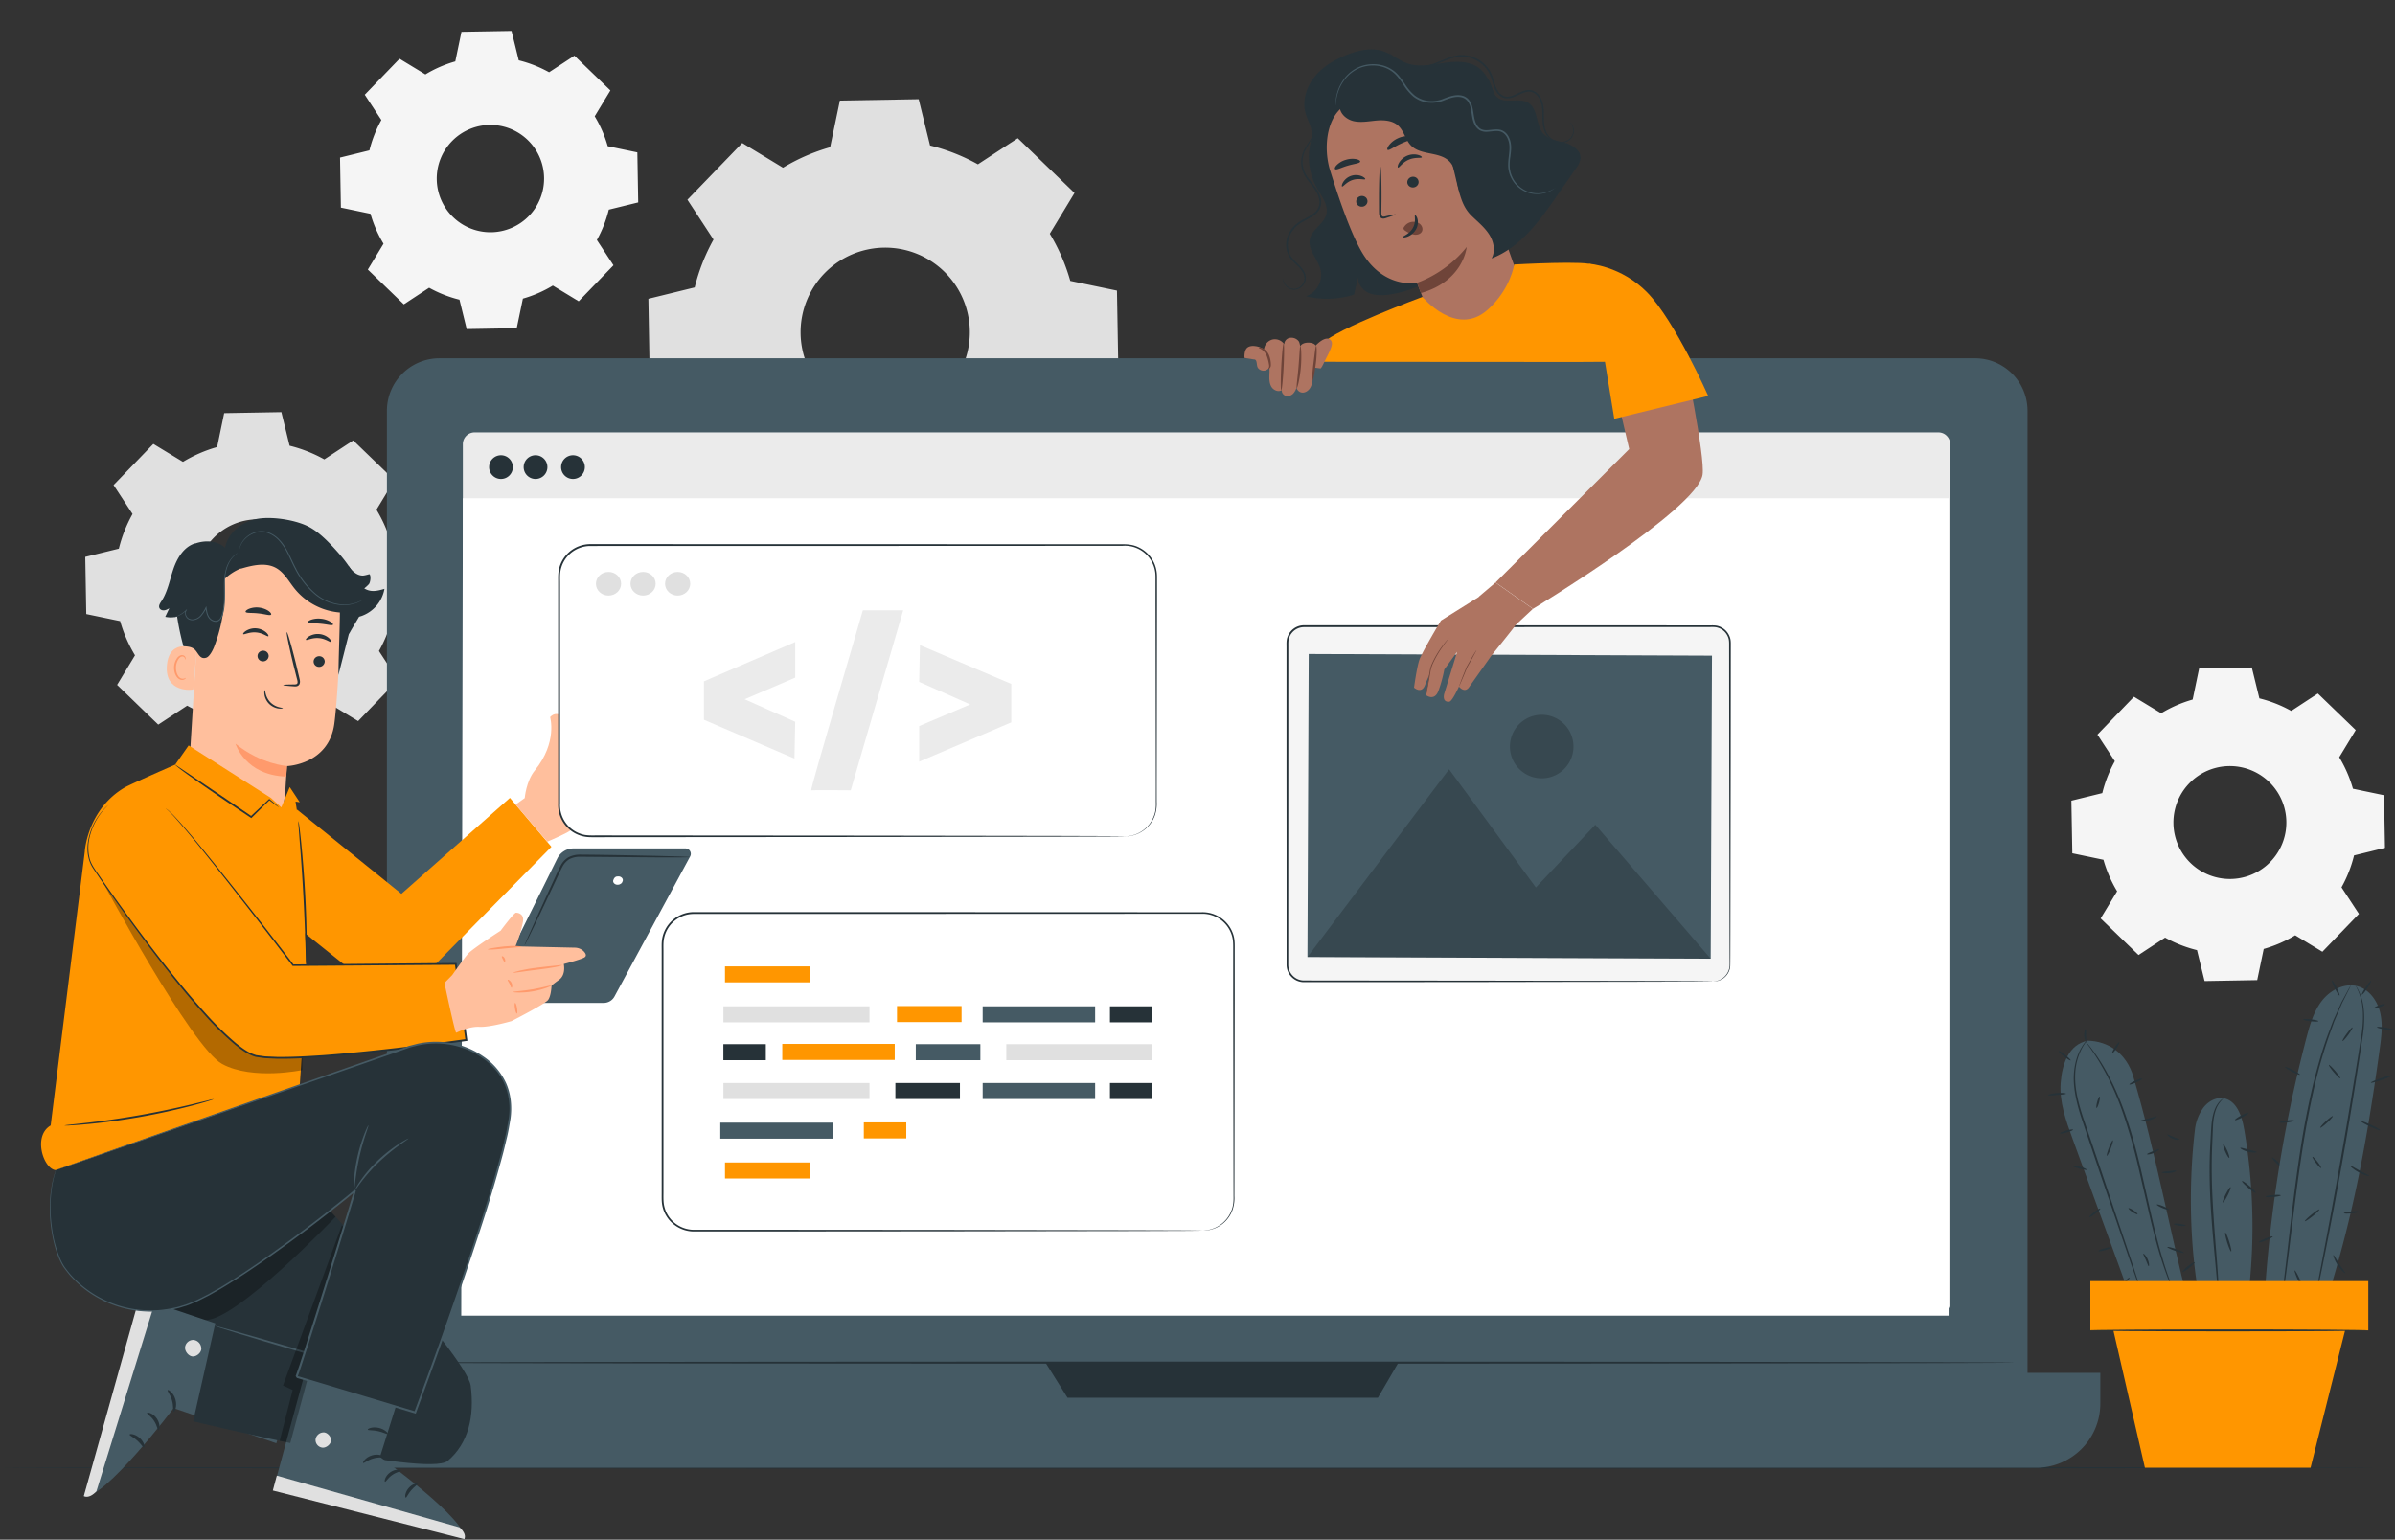 <svg xmlns="http://www.w3.org/2000/svg" fill="none" viewBox="0 0 664 427">
  <rect x="0" y="0" width="664" height="427" fill="#333333" stroke="none"/>
  <g clip-path="url(#a)">
    <path fill="#E0E0E0" d="M217.08 46.51a53.4 53.4 0 0 1 13.07-5.68l2.7-12.94 21.85-.38 3.15 12.84a53.73 53.73 0 0 1 13.27 5.22l11.05-7.24 15.73 15.19-6.85 11.3a53.64 53.64 0 0 1 5.68 13.08l12.94 2.69.38 21.86-12.84 3.15a53.73 53.73 0 0 1-5.22 13.27l7.24 11.05-15.19 15.73-11.3-6.85a53.48 53.48 0 0 1-13.08 5.68l-2.69 12.94-21.86.38-3.15-12.84a53.73 53.73 0 0 1-13.27-5.22l-11.05 7.24-15.73-15.19 6.85-11.3a53.64 53.64 0 0 1-5.68-13.08l-12.94-2.69-.38-21.86 12.84-3.15a53.73 53.73 0 0 1 5.22-13.27l-7.24-11.05 15.2-15.73 11.3 6.85Zm11.66 29.13a23.46 23.46 0 1 0 33.75 32.59 23.46 23.46 0 0 0-33.75-32.59Z"/>
    <path fill="#F5F5F5" d="M117.93 20.64a33.87 33.87 0 0 1 8.3-3.61l1.71-8.21 13.88-.24 2 8.15c2.91.72 5.74 1.82 8.42 3.31l7.01-4.6 9.98 9.64-4.35 7.17a33.87 33.87 0 0 1 3.61 8.3l8.21 1.71.24 13.88-8.15 2a34.22 34.22 0 0 1-3.31 8.42l4.6 7.01-9.64 9.98-7.17-4.35a33.87 33.87 0 0 1-8.3 3.61l-1.71 8.21-13.87.24-2-8.15a34.22 34.22 0 0 1-8.42-3.31l-7.01 4.6-9.98-9.64 4.35-7.17a33.87 33.87 0 0 1-3.61-8.3l-8.21-1.71-.24-13.88 8.15-2a34.22 34.22 0 0 1 3.31-8.42l-4.6-7.01 9.64-9.98 7.17 4.35h-.01Zm7.4 18.48a14.88 14.88 0 1 0 21.4 20.68 14.88 14.88 0 0 0-21.4-20.68ZM599.18 197.8a35.59 35.59 0 0 1 8.72-3.79l1.8-8.64 14.6-.26 2.1 8.57c3.05.75 6.03 1.91 8.84 3.48l7.37-4.83 10.5 10.14-4.57 7.54a35.66 35.66 0 0 1 3.8 8.73l8.62 1.8.26 14.59-8.57 2.1a35.43 35.43 0 0 1-3.48 8.85l4.83 7.37-10.13 10.5-7.54-4.57a35.66 35.66 0 0 1-8.73 3.79l-1.8 8.64-14.59.26-2.1-8.57a35.43 35.43 0 0 1-8.85-3.48l-7.37 4.83-10.5-10.14 4.57-7.54a35.66 35.66 0 0 1-3.79-8.73l-8.63-1.8-.26-14.59 8.57-2.1a35.43 35.43 0 0 1 3.48-8.85l-4.83-7.37 10.13-10.5 7.54 4.57h.01Zm7.78 19.44a15.65 15.65 0 1 0 22.53 21.74 15.65 15.65 0 0 0-22.53-21.74Z"/>
    <path fill="#E0E0E0" d="M50.72 128.09c3-1.81 6.2-3.19 9.48-4.12l1.95-9.39 15.86-.28 2.28 9.31c3.32.82 6.56 2.08 9.62 3.79l8.02-5.26 11.41 11.02-4.97 8.19c1.81 3 3.2 6.19 4.12 9.49l9.4 1.95.27 15.86-9.3 2.28a38.77 38.77 0 0 1-3.8 9.62l5.25 8.02-11.02 11.41-8.2-4.97c-3 1.81-6.19 3.19-9.49 4.12l-1.95 9.39-15.86.28-2.28-9.31a38.77 38.77 0 0 1-9.62-3.79l-8.02 5.26-11.4-11.02 4.96-8.2c-1.8-3-3.19-6.19-4.12-9.49l-9.39-1.95-.28-15.86 9.31-2.28a38.77 38.77 0 0 1 3.8-9.62l-5.26-8.02 11.02-11.41 8.2 4.97.01.01Zm8.46 21.13a17.01 17.01 0 1 0 24.48 23.64 17.01 17.01 0 0 0-24.48-23.64Z"/>
    <path fill="#263238" d="M659.02 407.04c0 .14-147.54.26-329.49.26-181.95 0-329.53-.12-329.53-.26s147.51-.26 329.53-.26c182.02 0 329.49.12 329.49.26Z"/>
    <path fill="#455A64" d="M591.48 298.63c-1.92-6.54-7-9.92-12.74-10.02-5.2 1.13-7.01 6.36-7.42 11.65-.41 5.3 1.44 10.48 3.26 15.47l17.53 48.06 14.65-2.2c-5.53-21.56-9.02-41.61-15.3-62.96h.02Z"/>
    <path fill="#263238" d="M578.94 288.18c.05.04-.75.78-1.68 2.46a16.82 16.82 0 0 0-1.93 7.79c-.09 3.43.84 7.47 2.3 11.77l4.77 14.06 8.58 25.58 2.54 7.77a153.5 153.5 0 0 1 .86 2.87c-.02 0-.12-.24-.3-.72l-.76-2.09-2.7-7.72-8.73-25.53-4.73-14.08c-1.44-4.33-2.34-8.44-2.21-11.94.11-3.5 1.13-6.22 2.13-7.88a9.13 9.13 0 0 1 1.86-2.36v.02Z"/>
    <path fill="#263238" d="M603.5 360.15s-.14-.23-.36-.69c-.21-.46-.55-1.14-.92-2.04a89.96 89.96 0 0 1-2.85-7.71c-1.07-3.3-2.15-7.3-3.22-11.76l-3.36-14.52a152.32 152.32 0 0 0-4.07-14.31 80.4 80.4 0 0 0-4.75-11.16 61.6 61.6 0 0 0-4.25-6.99c-.54-.8-1.02-1.38-1.31-1.8-.3-.41-.45-.63-.44-.65 0-.01.19.19.52.58.32.4.83.96 1.4 1.74a53.2 53.2 0 0 1 4.42 6.93 77.21 77.21 0 0 1 4.88 11.18c1.53 4.33 2.89 9.2 4.12 14.35l3.32 14.54c1.04 4.46 2.08 8.45 3.1 11.76a96.1 96.1 0 0 0 2.68 7.75c.34.91.65 1.59.83 2.07.19.47.28.73.26.74v-.01Zm-28.75-46.86c.04.14-.75.5-1.76.78-1.01.29-1.87.41-1.91.26-.04-.14.75-.49 1.76-.78 1.01-.29 1.87-.41 1.91-.26Zm-1.95-9.98c0 .15-1.12.26-2.48.37-1.36.11-2.47.18-2.5.03-.03-.14 1.07-.46 2.45-.57 1.4-.11 2.52.02 2.51.17h.01Zm1.28-9.24c-.09.12-.91-.37-1.83-1.09-.92-.72-1.59-1.4-1.5-1.51.09-.12.91.37 1.83 1.09.92.72 1.59 1.4 1.5 1.51Zm4.14-8.67c.15.03.14.74.15 1.61 0 .87.04 1.58-.1 1.61-.15.03-.43-.68-.44-1.61 0-.93.25-1.65.4-1.62v.01Zm9.34 3.63c.13.08-.2.82-.74 1.65-.53.83-1.07 1.44-1.19 1.36-.13-.08.2-.82.74-1.65.53-.83 1.07-1.44 1.19-1.36Zm6.36 10.1c.06.14-.68.61-1.66 1.05-.98.45-1.82.7-1.89.56-.06-.14.68-.61 1.66-1.05.98-.45 1.82-.7 1.9-.56Zm4.05 10.49c.07.13-.92.75-2.29 1.11-1.37.37-2.53.33-2.54.19 0-.15 1.1-.36 2.4-.71 1.32-.35 2.37-.73 2.43-.59Zm-16.71-2.35c-.14-.04-.07-.78.16-1.65.24-.87.54-1.55.69-1.51.14.04.07.78-.16 1.65-.24.87-.54 1.55-.7 1.51Zm2.86 13.26c-.14-.05.12-1.06.58-2.24.46-1.18.94-2.1 1.08-2.04.14.05-.12 1.06-.58 2.24-.46 1.18-.94 2.1-1.08 2.04Zm-5.57 3.89c-.05.14-1-.07-2.14-.38-1.14-.31-2.07-.59-2.04-.74.02-.15 1.01-.09 2.18.22 1.17.31 2.05.76 2 .9Zm3.73 10.76c.1.12-.5.74-1.35 1.39-.84.65-1.59 1.08-1.69.97-.1-.11.51-.74 1.35-1.39.84-.65 1.6-1.08 1.7-.97Zm3.08 10.75c.04.14-.73.49-1.7.77-1 .28-1.83.4-1.87.25-.04-.15.73-.49 1.71-.77 1-.28 1.82-.4 1.86-.25Zm13.26-27.25c.08.12-.56.68-1.52 1.08-.96.41-1.81.48-1.84.34-.04-.15.72-.45 1.63-.84.9-.38 1.65-.71 1.73-.59v.01Zm2.73 16.81c-.06.14-.86-.07-1.8-.46-.93-.39-1.64-.83-1.58-.96.06-.14.86.07 1.8.46.93.39 1.64.83 1.58.96Zm4.1 11.94c-.05.14-1.1-.1-2.37-.53-1.26-.44-2.24-.9-2.19-1.05.05-.14 1.11.1 2.37.53 1.26.44 2.24.9 2.2 1.04v.01Zm-19.03 10.26c-.08-.13.86-.82 1.94-1.75 1.08-.92 1.91-1.74 2.03-1.64.11.09-.55 1.1-1.68 2.05-1.12.96-2.22 1.46-2.29 1.33v.01Zm9.31-6.54c-.15.02-.39-.78-.8-1.71-.4-.93-.82-1.66-.7-1.75.11-.09.76.53 1.2 1.54.44 1 .45 1.91.3 1.92Zm-3.12-14.43c-.08.12-.7-.14-1.4-.6-.69-.46-1.19-.93-1.1-1.05.07-.12.7.14 1.4.6.7.46 1.2.93 1.11 1.05Zm10.73-12c.04.14-.82.49-1.94.61s-2.04-.04-2.03-.18c0-.15.9-.24 1.97-.36 1.08-.11 1.96-.22 2-.07Zm.89-8.72c0 .14-.88.2-1.87-.2-.98-.4-1.57-1.06-1.47-1.17.1-.12.78.3 1.68.67.89.37 1.67.55 1.66.71V316Zm1.7 23.89c-.02.15-.76.17-1.66.05-.89-.12-1.6-.34-1.58-.49.02-.15.76-.17 1.66-.05.9.12 1.6.34 1.58.49Zm26.91-16.04c-.1.11-.84-.43-1.64-1.21-.8-.77-1.36-1.49-1.26-1.6.1-.11.84.43 1.64 1.21.8.77 1.36 1.49 1.26 1.6Z"/>
    <path fill="#455A64" d="M659.78 290.78c.45-3.28.86-6.66.12-9.89-.75-3.23-2.9-6.34-6.06-7.31-3.62-1.11-7.61.86-9.98 3.82-2.36 2.95-3.43 6.71-4.4 10.37a379.21 379.21 0 0 0-11.92 77.15l14.89 3.54c9.18-26.46 13.52-49.93 17.35-77.68Z"/>
    <path fill="#263238" d="M651.75 273.27s-.02.08-.1.23c-.07.18-.18.39-.3.66l-1.25 2.51c-.26.55-.6 1.14-.9 1.82l-.94 2.22-1.1 2.54-1.05 2.92a131.48 131.48 0 0 0-4.32 14.66 241.06 241.06 0 0 0-3.52 18.4c-2.02 13.15-3.27 25.14-4.43 33.79-.57 4.33-1.05 7.82-1.44 10.23l-.45 2.77-.13.72a.81.81 0 0 1-.06.24v-.25l.08-.73.35-2.79c.33-2.42.75-5.92 1.27-10.25 1.06-8.66 2.25-20.65 4.27-33.83a226.47 226.47 0 0 1 3.57-18.43c1.4-5.6 2.86-10.6 4.45-14.68l1.1-2.92 1.14-2.54.99-2.21c.3-.68.66-1.26.94-1.8.57-1.04 1-1.87 1.34-2.47l.36-.64a.87.87 0 0 1 .14-.21l-.01.04Zm1.4.14s.84 1.04 1.55 3.3c.75 2.24 1.02 5.73.46 9.89a1216.97 1216.97 0 0 1-11.25 64.49 816.6 816.6 0 0 1-2.04 9.71l-.6 2.63-.16.68a.74.74 0 0 1-.08.23l.02-.24.1-.69.5-2.65 1.87-9.74a1912.96 1912.96 0 0 0 11.25-64.46c.6-4.13.39-7.55-.28-9.78-.64-2.24-1.42-3.32-1.35-3.36v-.01Zm6.79 40.05c-.06.14-1.31-.32-2.8-1.01-1.47-.69-2.61-1.36-2.55-1.5.06-.14 1.3.32 2.79 1.01 1.48.69 2.62 1.36 2.56 1.5Zm3.26-15.21c.05.14-1.23.7-2.86 1.26-1.63.55-3 .89-3.04.74-.05-.14 1.23-.7 2.86-1.26 1.63-.55 2.99-.89 3.04-.74Zm.24-12.65c-.02.15-1.04.1-2.26-.1-1.22-.2-2.2-.48-2.17-.63.02-.15 1.04-.1 2.26.1 1.22.2 2.2.48 2.17.63Zm-14.82-9.51c-.13.07-.72-.82-1.3-1.98-.6-1.16-.95-2.16-.82-2.22.13-.06.72.82 1.3 1.98.59 1.16.95 2.15.82 2.22Zm-5.86 7.11c-.02.15-.99.16-2.16.02-1.18-.14-2.12-.37-2.1-.52.02-.15.99-.16 2.16-.02 1.18.14 2.12.37 2.1.52Zm-5.12 14.84c-.07.13-1.05-.24-2.2-.83-1.15-.59-2.02-1.18-1.95-1.31.07-.13 1.05.24 2.2.83 1.14.59 2.02 1.18 1.95 1.31Zm-1.6 12.74c.02.15-.87.37-1.98.5-1.11.13-2.03.11-2.05-.04-.02-.15.87-.37 1.98-.5 1.1-.13 2.03-.11 2.05.04Zm-3.71 20.73c.01.15-.93.35-2.1.45-1.17.1-2.13.06-2.14-.09-.01-.15.93-.35 2.1-.45 1.17-.1 2.13-.06 2.14.09Zm-2.23 11.42c.05.14-.76.61-1.82 1.04-1.06.44-1.96.68-2.02.54-.06-.14.75-.61 1.81-1.04 1.06-.44 1.96-.68 2.02-.54Zm8.18 13.98c-.14.06-.71-.92-1.3-2.18-.57-1.27-.92-2.35-.8-2.41.15-.06.72.92 1.3 2.18.58 1.27.93 2.35.8 2.41Zm4.76-21.5c.09.12-.73.94-1.84 1.84-1.11.9-2.1 1.54-2.18 1.42-.1-.12.73-.94 1.84-1.84 1.1-.9 2.08-1.54 2.18-1.42Z"/>
    <path fill="#263238" d="M643.52 323.94c-.12.09-.75-.54-1.41-1.4-.66-.86-1.1-1.64-.98-1.73.12-.09.75.54 1.4 1.4.67.86 1.1 1.64.99 1.73Zm3.24-14.41c.1.11-.6.92-1.56 1.81-.96.89-1.82 1.52-1.93 1.41-.1-.11.6-.92 1.56-1.81.96-.89 1.82-1.52 1.93-1.41Zm2.04-10.48c-.1.1-.9-.66-1.77-1.69-.87-1.03-1.48-1.94-1.36-2.04.1-.1.9.66 1.78 1.69.87 1.03 1.48 1.94 1.36 2.04Zm3.42-14.12c.12.09-.4 1.01-1.17 2.05-.76 1.04-1.48 1.82-1.6 1.73-.12-.09.4-1.01 1.17-2.05.76-1.04 1.48-1.82 1.6-1.73Zm5.14-12.89c.12.08-.35 1.01-1.05 2.06-.71 1.06-1.38 1.85-1.5 1.76-.12-.08.35-1.01 1.05-2.06.7-1.06 1.38-1.85 1.5-1.76Zm3.84 6.44c.05.14-.6.51-1.44.82-.85.31-1.57.45-1.62.31-.05-.14.59-.51 1.44-.82.85-.31 1.57-.45 1.62-.31Zm-4.38 47.63c-.04.14-1.4-.18-2.88-.99-1.5-.81-2.5-1.77-2.41-1.88.1-.12 1.22.62 2.66 1.4 1.44.79 2.68 1.32 2.63 1.47Zm-2.75 9.91c0 .15-.92.36-2.1.48-1.16.11-2.12.08-2.14-.06-.01-.15.92-.36 2.09-.48 1.17-.11 2.13-.08 2.15.06Zm-3.84 17.09c-.1.1-1.18-.79-2.11-2.23-.94-1.44-1.32-2.79-1.2-2.83.16-.06.75 1.16 1.65 2.54.9 1.39 1.77 2.42 1.65 2.53v-.01Zm-25.01 5.62c-.1-.12.59-.75 1.5-1.4.93-.65 1.75-1.08 1.84-.95.09.12-.6.75-1.51 1.4-.92.65-1.74 1.08-1.82.95h-.01Z"/>
    <path fill="#455A64" d="M622.17 313.15c-.6-3.63-2.09-7.98-5.72-8.56-2.16-.35-4.33.92-5.62 2.67a12.67 12.67 0 0 0-2.3 6.07c-1.68 14.33-1.6 31 1.16 46.58l13.32 1.95a159.84 159.84 0 0 0-.83-48.72v.01Z"/>
    <path fill="#263238" d="M616.44 304.59c.05.05-.63.52-1.4 1.72-.77 1.21-1.35 3.23-1.49 5.8-.1 2.57-.27 5.66-.34 9.06-.06 3.41 0 7.16.2 11.1.38 7.87 1.07 14.99 1.42 20.15.18 2.58.3 4.67.35 6.12l.04 1.67c0 .38 0 .58-.03.58-.02 0-.05-.2-.1-.58l-.16-1.66-.54-6.1c-.45-5.15-1.2-12.26-1.6-20.16-.19-3.95-.24-7.71-.15-11.14.03-1.71.13-3.34.21-4.86.1-1.51.14-2.93.26-4.23.2-2.6.86-4.69 1.72-5.89a5.32 5.32 0 0 1 1.61-1.59v.01Zm6.94 4.03c.08.15-.7.72-1.73 1.27-1.04.55-1.94.88-2.02.73-.08-.15.7-.72 1.73-1.27 1.04-.55 1.94-.88 2.02-.73Zm2.27 10.9c0 .17-1.1.23-2.39-.1s-2.22-.92-2.14-1.07c.07-.16 1.07.16 2.3.47 1.23.32 2.25.53 2.24.7Zm-.24 11.3c-.1.13-1.06-.5-2.1-1.4-1.07-.9-1.83-1.74-1.72-1.87.11-.13 1.06.5 2.11 1.4 1.06.9 1.82 1.74 1.71 1.87Z"/>
    <path fill="#FF9600" d="M656.6 355.28h-77.06v13.66h77.06v-13.66Z"/>
    <path fill="#FF9600" d="m585.3 366.23 9.36 40.81h45.93l10.26-40.81H585.3Z"/>
    <path fill="#263238" d="M656.56 368.95c0 .15-17.38.27-38.82.27s-38.82-.12-38.82-.27c0-.15 17.38-.27 38.82-.27s38.82.12 38.82.27Zm-38.52-47.84c-.16.07-.65-.71-1.1-1.74-.45-1.03-.7-1.92-.53-1.98.16-.07.65.71 1.1 1.74.45 1.03.69 1.92.53 1.98Zm-1.78 12.37c-.15-.08.2-1.09.8-2.27.6-1.18 1.2-2.07 1.35-1.99.15.08-.2 1.09-.8 2.27-.59 1.18-1.19 2.07-1.35 1.99Zm2.32 13.6c-.16.05-.66-1.08-1.11-2.53-.45-1.45-.68-2.66-.52-2.71.16-.05.66 1.08 1.1 2.53.46 1.45.69 2.66.53 2.71Zm-13.49 5.63c-.11-.13.56-.83 1.48-1.57.93-.73 1.76-1.22 1.87-1.08.11.13-.56.83-1.49 1.57-.93.73-1.76 1.22-1.87 1.08h.01Z"/>
    <path fill="#455A64" d="M547.55 99.36H121.84a14.57 14.57 0 0 0-14.57 14.57v271.65c0 8.05 6.52 14.57 14.57 14.57h425.71c8.05 0 14.57-6.52 14.57-14.57V113.93c0-8.05-6.52-14.57-14.57-14.57Z"/>
    <path fill="#455A64" d="M89.5 380.73h492.8v8.52a17.8 17.8 0 0 1-17.8 17.8H107.29a17.8 17.8 0 0 1-17.8-17.8v-8.52Z"/>
    <path fill="#263238" d="m289.86 377.9 6.1 9.73h86.06l5.68-9.73h-97.84Z"/>
    <path fill="#EBEBEB" d="M131.59 119.91h405.82a3.27 3.27 0 0 1 3.27 3.27v238.05a3.27 3.27 0 0 1-3.27 3.27H131.59a3.27 3.27 0 0 1-3.27-3.27V123.18a3.27 3.27 0 0 1 3.27-3.27Z"/>
    <path fill="#fff" d="M540.24 364.87H127.88l.44-226.68h411.92v226.68Z"/>
    <path fill="#263238" d="M162.14 129.36a3.29 3.29 0 1 1-6.57 0 3.29 3.29 0 0 1 6.57 0Zm-19.96 0a3.29 3.29 0 1 1-6.57 0 3.29 3.29 0 0 1 6.57 0Zm9.58 0a3.29 3.29 0 1 1-6.57 0 3.29 3.29 0 0 1 6.57 0ZM558.22 377.9c0 .16-100.95.29-225.46.29s-225.48-.13-225.48-.29c0-.16 100.93-.29 225.48-.29 124.55 0 225.46.13 225.46.29ZM364.69 35.88a17.45 17.45 0 0 0 .38 16.19c1.35 2.37 3.35 4.85 2.62 7.48-.72 2.61-3.88 4.04-4.51 6.67-.74 3.1 2.34 5.74 3 8.84a6.36 6.36 0 0 1-4.1 7.11c4.37 1.06 9.04.9 13.33-.47.4-1.81.83-3.61 1.24-5.42-.53 1.94.82 4 2.63 4.87 1.8.87 3.92.81 5.92.54a31.68 31.68 0 0 0 22.99-15.78"/>
    <path fill="#263238" d="M421.47 35.56c-1.51-1.59-3.37-2.84-4.7-4.58-2.86-3.74-3.02-9.4-6.82-12.18-2.71-1.98-6.41-1.83-9.75-1.34s-6.83 1.22-10.01.12c-2.33-.8-4.25-2.52-6.58-3.33-3.32-1.16-7.02-.33-10.3.99-3.37 1.35-6.61 3.26-8.88 6.09-2.27 2.83-3.45 6.67-2.46 10.13.48 1.69 1.45 3.24 1.66 4.98.23 1.92-.47 3.83-.55 5.76a9.16 9.16 0 0 0 6.8 9.01l36.04 18.16c5.55-.47 15.99-8.02 18-13.2 2.03-5.19 1.36-16.58-2.44-20.6l-.01-.01Z"/>
    <path fill="#AE7461" d="M368.76 47.26c-2.15-6.98-.77-17.07 6.34-18.98l23.38-2.82a4.27 4.27 0 0 1 5.14 2.67l17.76 49.97s.6.69 1.4-.15c.22-.22.58-.04.53.25-.78 4.64.13 15.47-13.87 16.4-3.13.21-9.27.45-11.02-2.45l-3.32-7.97c-1.61-4.11-2.25-5.8-2.24-5.76 0 0-9.31 1.91-15.43-8.74-3.04-5.3-6.27-14.67-8.66-22.42h-.01Z"/>
    <path fill="#263238" d="M376.07 56.32c.26.78 1.16 1.19 1.98.93.81-.27 1.27-1.11 1-1.89-.25-.78-1.15-1.19-1.97-.93a1.51 1.51 0 0 0-1.01 1.89Zm14.18-5.34c.26.78 1.15 1.19 1.97.93.82-.27 1.28-1.11 1-1.89-.25-.78-1.14-1.19-1.96-.93-.82.27-1.28 1.11-1.02 1.89Zm-18.17.74c.27.18 1.2-1.27 2.96-1.81 1.75-.57 3.35.08 3.47-.23.06-.14-.28-.52-.98-.82a4.19 4.19 0 0 0-5.13 1.63c-.4.65-.45 1.16-.32 1.24v-.01Zm15.52-5.25c.3.14 1.15-1.4 2.96-2.17 1.8-.79 3.54-.36 3.63-.68.06-.15-.32-.48-1.1-.68a4.78 4.78 0 0 0-5.26 2.28c-.38.69-.38 1.19-.23 1.26v-.01Zm-.7 12.99c-.02-.09-1.06.12-2.73.52-.43.11-.84.18-1-.07-.2-.25-.2-.75-.19-1.29l.04-3.5c.02-4.97-.13-9-.33-8.99-.2 0-.38 4.04-.38 9.01l.01 3.5c.03.51-.05 1.13.4 1.65.21.26.6.36.88.33.28-.02.51-.1.71-.17 1.63-.53 2.63-.9 2.6-.99Z"/>
    <path fill="#6F4439" d="M392.85 78.42s7.88-2.46 13.78-9.92c0 0-.83 9.44-12.68 12.77l-1.1-2.84v-.01Zm-3.62-15.4a3.08 3.08 0 0 1 2.54-1.51c.74-.03 1.52.21 2.04.74.52.52.73 1.34.4 1.96-.35.7-1.28.98-2.1.87a6.24 6.24 0 0 1-2.31-.96c-.2-.12-.41-.24-.54-.42-.14-.18-.2-.44-.08-.62"/>
    <path fill="#263238" d="M392.32 59.69c-.26.08.38 1.79-.63 3.55-1 1.77-2.9 2.28-2.83 2.52.02.12.53.17 1.3-.1a4.6 4.6 0 0 0 2.4-2.01 4 4 0 0 0 .43-2.94c-.2-.74-.56-1.08-.67-1.03v.01Zm-7.64-18.14c.38.3 1.7-.77 3.52-1.61 1.8-.87 3.46-1.22 3.47-1.71 0-.23-.46-.45-1.24-.49a6.49 6.49 0 0 0-2.95.65 6.48 6.48 0 0 0-2.37 1.87c-.47.63-.6 1.13-.42 1.27l-.01.02Zm-14.5 5.37c.46.27 1.77-.49 3.47-.97 1.68-.52 3.2-.6 3.44-1.08.1-.23-.23-.53-.95-.71a6.04 6.04 0 0 0-3 .16 5.83 5.83 0 0 0-2.57 1.49c-.5.54-.6.97-.4 1.11Z"/>
    <path fill="#263238" d="M403.68 24.92c-1.75-1.07-3.96-1.01-6.02-.85-8.9.68-17.7 2.42-26.2 5.16-.22 2.1 1.74 3.88 3.8 4.36 2.07.47 4.22.03 6.34-.16 2.1-.18 4.44-.03 6 1.38 1.68 1.5 2.05 4.03 3.64 5.6 2.74 2.72 7.85 1.59 10.57 4.32 2.06 2.07 1.85 5.4 2.72 8.18a10.56 10.56 0 0 0 6.7 6.79c2.5.81 5.28.6 7.68-.47l-11.65-29.02c-.81-2.01-1.73-4.16-3.58-5.3v.01Z"/>
    <path fill="#263238" d="M433.99 39.65c-2.13-.62-4.55-.89-6.04-2.51-2.18-2.37-1.46-6.69-4.1-8.54-2.41-1.68-6.24.28-8.58-1.5-1.82-1.39-1.5-3.54-2.61-4.98-1.12-1.44-4.1-1.77-5.67-.79l-4.2 24.76c1.75 6.82 2.1 10.72 5.18 13.74 1.69 1.65 3.57 3.15 4.86 5.13 1.29 1.98 1.87 4.64.7 6.71 8.04-3.06 13.4-10.52 18.29-17.59l5.17-7.48a5.71 5.71 0 0 0 1.19-2.54c.24-2.2-2.06-3.81-4.18-4.43l-.01.02Z"/>
    <path fill="#455A64" d="M431.12 52.12s-.23.23-.75.55a8.32 8.32 0 0 1-6.7.77 7.98 7.98 0 0 1-4.33-3.44 8.13 8.13 0 0 1-1.13-3.07c-.17-1.14-.05-2.34.09-3.54.14-1.2.3-2.44.09-3.67-.22-1.2-.81-2.47-1.95-3.06-1.15-.6-2.56-.21-4.01-.12a3.88 3.88 0 0 1-2.22-.43 3.78 3.78 0 0 1-1.48-1.76c-.65-1.42-.65-2.99-1-4.42a4.88 4.88 0 0 0-.91-1.97 3.04 3.04 0 0 0-1.85-1.03c-1.5-.26-2.98.29-4.41.82a9.24 9.24 0 0 1-4.54.72 8.19 8.19 0 0 1-4.12-1.65 13.55 13.55 0 0 1-2.74-3.21c-.76-1.12-1.48-2.22-2.4-3.1a8.34 8.34 0 0 0-3.1-1.86 9.83 9.83 0 0 0-6.48.13 9.96 9.96 0 0 0-4.33 3.26c-1 1.28-1.58 2.58-1.92 3.67-.67 2.2-.54 3.5-.61 3.5 0 0-.02-.08-.02-.23 0-.16-.02-.39 0-.69a11.68 11.68 0 0 1 2.33-6.4 10.12 10.12 0 0 1 4.43-3.42c1.96-.76 4.39-.94 6.75-.19a8.83 8.83 0 0 1 3.28 1.94c.96.91 1.7 2.04 2.46 3.15a13.05 13.05 0 0 0 2.66 3.09 7.81 7.81 0 0 0 3.88 1.54 8.85 8.85 0 0 0 4.32-.7c1.42-.52 3-1.13 4.67-.84.82.13 1.6.56 2.14 1.2a5 5 0 0 1 1 2.17c.38 1.52.38 3.04.98 4.34.29.64.7 1.21 1.28 1.55.58.34 1.27.42 1.96.37.69-.03 1.39-.16 2.1-.19.72-.04 1.49.03 2.14.38 1.32.7 1.94 2.11 2.17 3.39.23 1.32.03 2.6-.11 3.79a12.9 12.9 0 0 0-.12 3.43 8.12 8.12 0 0 0 1.05 2.94 7.78 7.78 0 0 0 8.2 3.65c2.28-.45 3.26-1.42 3.29-1.33l-.04-.03Z"/>
    <path fill="#263238" d="M435.23 33.98s.24.11.55.51a3.25 3.25 0 0 1 .06 3.56c-.32.49-.82.94-1.45 1.22-1.23.6-3.03.55-4.4-.53a5.72 5.72 0 0 1-1.66-2.08 7.86 7.86 0 0 1-.65-2.8c-.17-1.95.19-4.1-.7-6.06-.42-.95-1.13-1.87-2.14-2.22-1.02-.37-2.16-.03-3.23.46-1.08.47-2.17 1.15-3.52 1.24a3.19 3.19 0 0 1-1.92-.5 4.42 4.42 0 0 1-1.36-1.43c-.71-1.13-.96-2.4-1.33-3.55a8.16 8.16 0 0 0-1.67-3.08 8.87 8.87 0 0 0-5.82-2.99c-2.15-.21-4.15.6-5.95 1.33-1.81.74-3.56 1.44-5.27 1.55a11.32 11.32 0 0 1-7.53-2.04 8.06 8.06 0 0 1-2.07-2c.05-.05.65.81 2.18 1.84a11.36 11.36 0 0 0 7.4 1.86c1.64-.13 3.34-.82 5.14-1.58 1.79-.74 3.85-1.61 6.14-1.4a9.26 9.26 0 0 1 6.14 3.12c.8.92 1.42 2.05 1.77 3.25.38 1.18.63 2.41 1.28 3.44.62 1.03 1.67 1.8 2.84 1.7 1.16-.07 2.24-.71 3.34-1.19 1.08-.5 2.38-.9 3.59-.46a4.33 4.33 0 0 1 2.4 2.48 8.5 8.5 0 0 1 .64 3.2c.03 1.05 0 2.06.06 3.02s.23 1.87.59 2.67c.36.79.89 1.47 1.52 1.97a3.97 3.97 0 0 0 4.07.56 3.16 3.16 0 0 0 1.37-1.1 3.15 3.15 0 0 0 .06-3.38c-.27-.4-.5-.54-.47-.57v-.02Zm-79.51 43.24c.07-.04-.07.94.97 2 .5.49 1.35.98 2.37.86 1-.11 2.08-.91 2.48-2.12.2-.6.16-1.28-.1-1.93a5.8 5.8 0 0 0-1.2-1.81c-1.02-1.11-2.53-2.13-3.2-3.88a6.86 6.86 0 0 1 .27-5.56 8.12 8.12 0 0 1 1.82-2.4 12 12 0 0 1 2.58-1.7c.9-.49 1.8-.94 2.55-1.55a3.92 3.92 0 0 0 1.48-2.27c.18-.89 0-1.8-.32-2.63a9.42 9.42 0 0 0-1.32-2.28c-1.04-1.39-2.21-2.66-2.81-4.17a7.48 7.48 0 0 1-.37-4.39 9.77 9.77 0 0 1 1.53-3.31c.58-.89 1.07-1.66 1.37-2.34.63-1.36.44-2.23.5-2.22 0 0 .03.05.04.15 0 .1.04.25.02.45 0 .4-.1.99-.38 1.69-.28.71-.76 1.5-1.31 2.41-.55.91-1.18 1.95-1.42 3.23a7.22 7.22 0 0 0 .4 4.16c.59 1.42 1.73 2.65 2.8 4.05.55.7 1.06 1.49 1.4 2.38.34.88.55 1.88.35 2.9a4.39 4.39 0 0 1-1.65 2.56c-.81.65-1.73 1.12-2.63 1.6-.9.48-1.77.97-2.48 1.63a7.93 7.93 0 0 0-1.72 2.25 6.44 6.44 0 0 0-.28 5.18c.59 1.62 2 2.61 3.08 3.77.54.59 1 1.23 1.27 1.95.27.71.3 1.5.07 2.17a3.43 3.43 0 0 1-2.8 2.29 3.1 3.1 0 0 1-2.53-1 3.13 3.13 0 0 1-.81-1.53c-.07-.4-.02-.6-.02-.6v.01Z"/>
    <path fill="#F5F5F5" d="M475.01 173.66H361.5a4.59 4.59 0 0 0-4.59 4.59v89.33a4.59 4.59 0 0 0 4.59 4.59h113.51a4.59 4.59 0 0 0 4.59-4.59v-89.33a4.59 4.59 0 0 0-4.59-4.59Z"/>
    <path fill="#263238" d="M475 272.17s.4.01 1.1-.17a4.63 4.63 0 0 0 3.42-4.06c.03-.88 0-1.87 0-2.92l-.02-7.31-.08-46.56-.03-32.15c0-.73.02-1.42-.21-2.09a4.51 4.51 0 0 0-1.08-1.76 4.49 4.49 0 0 0-1.8-1.07c-.67-.22-1.38-.2-2.14-.19h-9.1l-19 .01-84.54.02a4.34 4.34 0 0 0-4.07 2.84c-.34.82-.26 1.73-.27 2.67v35.38l-.02 40.78v11.99a4.38 4.38 0 0 0 4.18 4.33l17.9.02 32.15.03 46.56.08 12.66.05a559.34 559.34 0 0 1 4.4.06l-1.11.03-3.3.03-12.65.05-46.56.08-32.15.03h-17.92a4.81 4.81 0 0 1-4.62-4.79v-11.99c0-13 0-26.64-.02-40.78v-35.38c0-.9-.08-1.91.3-2.85a4.85 4.85 0 0 1 4.56-3.18 217418.3 217418.3 0 0 1 103.54.03h9.1c.73 0 1.53-.03 2.28.22.74.24 1.42.65 1.97 1.19.54.55.95 1.22 1.19 1.94.25.73.24 1.52.23 2.22l-.03 32.15-.08 46.56-.02 7.31c-.01 1.06 0 2.03-.03 2.93a4.58 4.58 0 0 1-3.52 4.1c-.73.16-1.12.11-1.12.11l-.04.01Z"/>
    <path fill="#455A64" d="m362.83 181.37-.35 84.03 111.8.47.36-84.04-111.8-.46Z"/>
    <path fill="#000" d="m362.48 265.41 39.27-52.07 24.06 32.78 16.48-17.4 32 37.16-111.81-.47Zm73.76-58.33a8.8 8.8 0 1 1-17.62-.08 8.8 8.8 0 0 1 17.62.08Z" opacity=".2"/>
    <path fill="#FF9600" d="M363.88 100.33s-.61-1.23 2.88-5.15c3.49-3.92 27.6-12.84 27.6-12.84s9.39 11.34 18.1 3.55c6.35-5.67 7.34-12.54 7.34-12.54s21.29-1.19 21.74.2l5.7 26.77-10 .06-73.36-.05Z"/>
    <path fill="#AE7461" d="m414.63 161.56 37.06-37.02-4.72-20.25 19.94-5.87s5.9 28.27 5.12 33.25c-1.53 9.64-47.01 37.17-47.01 37.17l-10.38-7.29-.01.01Z"/>
    <path fill="#FF9600" d="M440.52 73.15s8.94.53 16.2 8c7.68 7.91 16.87 28.65 16.87 28.65l-26.04 6.34-7.03-43v.01Z"/>
    <path fill="#AE7461" d="m409.9 165.61-10.4 6.49s-5.24 8.73-6 10.92c-.73 2.19-1.47 7.67-1.47 7.67s2.27 2.07 3.19-1.12l1.07-2.45-.9 5.68s2.3 1.78 3.42-1.24 1.62-5.9 1.62-5.9l3.56-4.89-3.6 11.68s-.67 2.35 1.42 2.15c.83-.08 2.68-4.2 2.68-4.2s1.52 1.97 2.78.2l6.19-8.75s6.64-8.2 6.66-8.42c0-.04 4.88-4.58 4.88-4.58l-10.38-7.29-4.5 3.82a.76.76 0 0 1-.23.23Z"/>
    <path fill="#6F4439" d="M395.42 192.59s.07-.23.15-.66l.34-1.8a290.85 290.85 0 0 0 .74-4.26c.1-.54.29-1.08.5-1.62a28.8 28.8 0 0 1 3.03-5.21c.44-.63.82-1.13 1.08-1.48.26-.34.4-.54.39-.55a28.38 28.38 0 0 0-1.6 1.94 26.07 26.07 0 0 0-3.1 5.22 8.05 8.05 0 0 0-.52 1.67l-.26 1.59-.43 2.69-.27 1.82c-.06.43-.08.67-.07.67l.02-.02Zm13.9-12.24s-.1.11-.24.34l-.6.97c-.48.83-1.15 1.98-1.88 3.28l-.1.24c-.57 1.43-1.1 2.73-1.45 3.67l-.42 1.12c-.1.27-.14.42-.13.42 0 0 .09-.13.2-.39a198.01 198.01 0 0 0 2-4.75l.1-.23a178.33 178.33 0 0 0 2.37-4.31c.12-.24.18-.38.17-.38l-.02.02Z"/>
    <path fill="#AE7461" d="m350.97 97.82.13.32c.18.5.28 1.02.32 1.55.02.24-.02.51.03.75.04.16.14.29.2.44.4.95.32 2.08.28 3.09-.04 1.14-.02 2.34.57 3.31.59.97 1.97 1.54 2.9.9-.13.71.42 1.44 1.12 1.62.7.18 1.46-.11 1.98-.61a4 4 0 0 0 .99-1.9c-.05.85.79 1.58 1.64 1.59.85.01 1.63-.55 2.08-1.27.45-.72.62-1.58.72-2.42.1-.84.29-2.42.5-3.25 0 0 1.08.17 1.56.22.66.06.14.01.14.01.36-.35.63-.96 1.02-1.77.68-1.4 1.2-2.29 1.72-3.56.39-.95.64-1.9.05-2.52-1.42-1.49-4.18 1.54-4.18 1.54-.4-1.05-3.61-1.23-4.23.18-.25-.77-.16-1.22-.78-1.74a2.57 2.57 0 0 0-2.28-.57c-.8.21-1.43.97-1.38 1.79a3.11 3.11 0 0 0-3.26-1.36 3.12 3.12 0 0 0-2.28 2.27c-.03.13-.1.28-.08.42 0 .07.03.13.07.19.14.27.33.51.46.79l-.01-.01Z"/>
    <path fill="#AE7461" d="M347.57 95.94c-.7-.02-1.46.12-1.93.64-.55.62-.67 1.85-.6 2.68.97.18 1.47.22 2.44.4.2.04.38-.01.55.11.45.32.38 1.39.56 1.91.3.9 1.47 1.34 2.36 1.01a2.5 2.5 0 0 0 1.5-2.23 3.82 3.82 0 0 0-.98-2.61 5.4 5.4 0 0 0-3.9-1.9v-.01Z"/>
    <path fill="#6F4439" d="M355.88 95.28c.18 0 .18 2.92 0 6.49-.18 3.58-.48 6.47-.66 6.46-.18 0-.18-2.91 0-6.49.18-3.57.48-6.47.66-6.46Zm4.65.64c.17 0 .4 2.64.13 5.89-.28 3.25-.96 5.82-1.13 5.78-.2-.04.2-2.63.47-5.84.28-3.21.34-5.83.53-5.83Zm4.36 0c.19 0 .26 2.2-.08 4.87-.34 2.66-.75 4.79-.92 4.77-.2-.02-.07-2.2.27-4.85.34-2.64.55-4.79.73-4.79Zm-15.92.56c0-.08.47-.18 1.14.12a3.7 3.7 0 0 1 1.79 2.09 7.2 7.2 0 0 1 .44 2.67c-.08.8-.66 1.04-.68.93-.05-.07.26-.35.2-.95-.07-.58-.27-1.54-.58-2.43a4 4 0 0 0-1.4-1.92c-.51-.36-.92-.43-.91-.53v.02Z"/>
    <path fill="#fff" d="M333.42 253.19H192.3a8.65 8.65 0 0 0-8.65 8.65v70.77a8.65 8.65 0 0 0 8.65 8.65h141.12a8.65 8.65 0 0 0 8.65-8.65v-70.77a8.65 8.65 0 0 0-8.65-8.65Z"/>
    <path fill="#263238" d="M333.42 341.27s.42 0 1.23-.12a8.59 8.59 0 0 0 6.89-5.77c.39-1.1.49-2.34.45-3.68l-.01-4.28-.08-51.23V263.6c0-1.45.06-2.9-.4-4.28a8.5 8.5 0 0 0-8.45-5.9h-7.06l-40.61.02-93.04.02a8.4 8.4 0 0 0-8.3 7.15c-.15.97-.1 1.99-.1 3.01v66.85c0 .91-.03 1.85.03 2.72a8.35 8.35 0 0 0 3.88 6.54 8.6 8.6 0 0 0 4.94 1.32h15.56l19.72.01 35.38.03 51.23.08 13.93.05a676.42 676.42 0 0 1 4.85.06l-1.23.03-3.62.03-13.93.05-51.23.08-35.38.03-19.71.01h-15.57a9 9 0 0 1-8.7-5.58 9.04 9.04 0 0 1-.61-2.72c-.06-.94-.02-1.83-.03-2.75v-66.85c0-1.01-.05-2.03.1-3.08a8.95 8.95 0 0 1 8.81-7.58l93.05.02 40.6.02h7.07a8.91 8.91 0 0 1 8.84 6.2c.48 1.45.4 2.98.4 4.4v12.59l-.08 51.23-.01 4.28a10.2 10.2 0 0 1-.48 3.73 8.6 8.6 0 0 1-7.03 5.77c-.4.07-.72.06-.92.07h-.31l-.07.01Z"/>
    <path fill="#FF9600" d="M224.53 268H201v4.44h23.53V268Zm0 54.39H201v4.44h23.53v-4.44Z"/>
    <path fill="#E0E0E0" d="M241.06 279.08h-40.5v4.44h40.5v-4.44Z"/>
    <path fill="#FF9600" d="M266.6 279.01h-17.91v4.44h17.9v-4.44Z"/>
    <path fill="#263238" d="M319.5 279.08h-11.77v4.44h11.77v-4.44Z"/>
    <path fill="#455A64" d="M303.62 279.08h-31.18v4.44h31.18v-4.44Z"/>
    <path fill="#E0E0E0" d="M278.99 294.02h40.51v-4.44h-40.51v4.44Z"/>
    <path fill="#455A64" d="M253.9 294.02h17.9v-4.44h-17.9v4.44Z"/>
    <path fill="#263238" d="M200.55 294.02h11.77v-4.44h-11.77v4.44Z"/>
    <path fill="#FF9600" d="M216.88 293.95h31.18v-4.44h-31.18v4.44Z"/>
    <path fill="#E0E0E0" d="M241.06 300.35h-40.5v4.44h40.5v-4.44Z"/>
    <path fill="#263238" d="M266.15 300.35h-17.91v4.44h17.9v-4.44Zm53.35 0h-11.77v4.44h11.77v-4.44Z"/>
    <path fill="#FF9600" d="M251.26 311.27h-11.77v4.44h11.77v-4.44Z"/>
    <path fill="#455A64" d="M303.62 300.35h-31.18v4.44h31.18v-4.44Zm-72.74 10.99H199.7v4.44h31.18v-4.44Z"/>
    <path fill="#263238" d="M96.75 157.09c.9 1.34 2.31 2.6 3.92 2.53.48-.02 1.73-.39 1.73-.39.54.37.3 2.28-.13 2.78a10.8 10.8 0 0 1-1.28 1.17c1.81 1.12 3.55.73 5.6.13a9.8 9.8 0 0 1-6.3 7.5c-1.04.36-2.28.52-3.16-.13-.78-.57-1.05-1.6-1.23-2.54a42.68 42.68 0 0 1-.75-10.58l1.6-.46v-.01Z"/>
    <path fill="#FFBF9D" d="m54.96 172.11-2.8 45.31c-.48 7.71.4 19.12 12.62 19.32 10.61-.63 13.91-10.49 14.34-17.68.21-3.41.4-6.26.43-6.6 0 0 11.6-.37 13.14-11.74.74-5.49 1.35-16.93 1.78-27.28a21.36 21.36 0 0 0-18.75-22.08l-1.1-.13c-11.93-.76-19.24 8.94-19.67 20.89l.01-.01Z"/>
    <path fill="#FF9A6C" d="M79.57 212.44s-7.23-.46-14.28-6.2c0 0 2.6 8.76 14.08 9.13l.2-2.93Z"/>
    <path fill="#263238" d="M74.4 176.44c-.24.22-1.5-.91-3.4-1.05-1.92-.17-3.39.72-3.58.47-.09-.11.16-.52.81-.93a4.76 4.76 0 0 1 5.57.46c.55.51.72.95.6 1.05Zm.08 5.6a1.54 1.54 0 0 1-1.67 1.37 1.48 1.48 0 0 1-1.4-1.58c.06-.82.81-1.43 1.66-1.37a1.5 1.5 0 0 1 1.42 1.58Zm4.06 7.94c0-.1 1.11-.15 2.9-.16.45 0 .9-.03 1-.32.14-.31.02-.81-.14-1.36l-.9-3.56c-1.24-5.07-2.08-9.21-1.88-9.26.2-.05 1.38 4.02 2.62 9.09l.85 3.58c.11.53.33 1.14.02 1.78-.16.32-.52.52-.8.56-.3.05-.56.03-.78.01-1.78-.12-2.89-.25-2.88-.35v-.01Zm-3.38-19.54c-.25.39-1.7-.15-3.54-.33-1.83-.22-3.38 0-3.53-.44-.06-.21.28-.55.95-.83a5.8 5.8 0 0 1 2.77-.35c1.1.12 2.03.52 2.62.93.6.42.85.83.74 1.02Zm17.15 2.8c-.22.34-1.69-.12-3.5-.27-1.8-.18-3.32.01-3.49-.36-.08-.18.24-.47.88-.72a6.32 6.32 0 0 1 2.7-.31 6.5 6.5 0 0 1 2.63.79c.61.36.88.7.78.86v.01Z"/>
    <path fill="#FFBF9D" d="M54.52 179.94c-.18-.11-7.54-3.27-8.24 4.54-.7 7.81 7.28 6.91 7.32 6.69.03-.22.93-11.23.93-11.23Z"/>
    <path fill="#FF9A6C" d="M51.48 187.99s-.14.08-.38.17c-.23.08-.63.12-1.02-.07-.8-.38-1.37-1.75-1.29-3.16.04-.71.25-1.38.56-1.91.3-.55.7-.92 1.12-.95a.7.7 0 0 1 .77.45c.1.23.02.38.06.4.02.02.18-.12.15-.44a.89.89 0 0 0-.26-.52 1.04 1.04 0 0 0-.73-.27c-.6-.01-1.2.49-1.53 1.08a4.58 4.58 0 0 0-.67 2.14c-.09 1.58.58 3.12 1.68 3.55.54.19 1.01.07 1.26-.09.26-.17.32-.34.3-.36l-.02-.02Z"/>
    <path fill="#263238" d="M44.74 166.75c1.77-2.68 2.31-5.96 3.35-8.99 1.04-3.04 2.92-6.14 6-7.07l.06.03c2.77-.96 6.11-.81 8.25 1.18.75-4.04 4.48-7.09 8.5-7.93 4.02-.85 10.36.09 14.1 1.81 2.9 1.33 5.61 3.9 8.9 7.64a38.6 38.6 0 0 1 3.76 5.04l2.93 10.83-3.23 5.45c-.2.37-.4.74-.64 1.11v-.03l-2.89 11.37c0-3.22.41-14.1.4-17.33a17.93 17.93 0 0 1-12.48-6.53c-1.66-2.03-2.92-4.53-5.2-5.81-2.96-1.65-6.63-.73-9.87.22l.14-.12c-1.7.69-3.26 1.7-4.58 2.97a44.47 44.47 0 0 1-2.86 18.76c-.34.9-1.25 2.73-2.17 3.04-1.79.59-2.18-1.22-3.19-2.22-.74-.74-1.9-.89-3.16-.94a69.45 69.45 0 0 1-1.75-8.23c-1.08.27-2.2.3-3.3.06l1.13-2.37c-.45.26-.92.52-1.44.57-.52.05-1.1-.17-1.3-.65-.28-.62.16-1.29.53-1.85l.01-.01Z"/>
    <path fill="#455A64" d="M65.92 153.39s-.49.28-1.2.99c-.7.71-1.5 1.96-1.94 3.7-.22.86-.38 1.84-.43 2.89-.06 1.05-.03 2.18 0 3.37.02 1.19.04 2.45-.1 3.75-.07.65-.18 1.31-.35 1.96a4.2 4.2 0 0 1-.9 1.88 1.7 1.7 0 0 1-1.64.46 2.57 2.57 0 0 1-1.4-.89c-.7-.89-.83-1.99-.97-2.96l.24.04a9.46 9.46 0 0 1-1.5 2.32 3.4 3.4 0 0 1-2.29 1.1c-.4.02-.82-.07-1.17-.26s-.6-.5-.76-.83a1.95 1.95 0 0 1-.19-1.02c.04-.34.18-.65.41-.87l.12.11a7.48 7.48 0 0 1-3.3 1.98 1.1 1.1 0 0 1-.29.05l.26-.1c.17-.06.43-.15.75-.3.64-.29 1.57-.8 2.46-1.75l.12.11c-.4.39-.46 1.1-.16 1.69.15.29.38.57.7.73a2 2 0 0 0 1.05.23 3.18 3.18 0 0 0 2.12-1.05 9.59 9.59 0 0 0 1.45-2.27l.18-.36.06.4c.14.97.28 2.02.91 2.83.31.39.77.68 1.26.8.5.12 1.03-.02 1.4-.39.44-.46.65-1.12.82-1.76.17-.64.28-1.28.35-1.92.14-1.28.12-2.53.11-3.72-.02-1.19-.04-2.32.03-3.39.06-1.06.24-2.05.47-2.92a8.16 8.16 0 0 1 2.05-3.73c.74-.7 1.27-.92 1.27-.92v.02Zm34.78 12.85-.1.07-.3.19c-.13.09-.29.19-.5.29-.2.1-.43.23-.7.33-1.1.45-2.82.87-4.94.64a12.97 12.97 0 0 1-6.77-2.88 22.46 22.46 0 0 1-5.58-7.11c-.76-1.42-1.37-2.87-2.05-4.22a15.21 15.21 0 0 0-2.38-3.6 7.78 7.78 0 0 0-3.19-2.16 5.86 5.86 0 0 0-1.73-.29 6.58 6.58 0 0 0-5.42 3.16c-.57 1.02-.63 1.7-.67 1.68l.02-.12.07-.35c.07-.3.22-.74.5-1.27a6.65 6.65 0 0 1 3.86-3.05 5.72 5.72 0 0 1 3.46.03 8 8 0 0 1 3.3 2.2c.97 1.02 1.75 2.3 2.43 3.65.7 1.36 1.3 2.8 2.05 4.21a22.43 22.43 0 0 0 5.5 7.05 12.97 12.97 0 0 0 6.63 2.89c2.08.25 3.8-.13 4.87-.55 1.1-.42 1.62-.82 1.64-.79Z"/>
    <path fill="#263238" d="M91.8 178.02c-.24.22-1.5-.91-3.4-1.05-1.92-.17-3.39.72-3.58.47-.09-.11.16-.52.81-.93a4.76 4.76 0 0 1 5.57.46c.55.51.72.95.6 1.05Zm-1.78 5.55a1.54 1.54 0 0 1-1.67 1.37 1.48 1.48 0 0 1-1.4-1.58c.06-.82.81-1.43 1.66-1.37a1.5 1.5 0 0 1 1.42 1.58Zm-11.6 12.82c0 .07-.45.2-1.2.1a4.7 4.7 0 0 1-2.6-1.29 4.63 4.63 0 0 1-1.3-2.6c-.1-.75.02-1.2.1-1.2s.1.45.28 1.12c.18.66.57 1.55 1.31 2.29a5.25 5.25 0 0 0 2.3 1.3c.66.18 1.11.2 1.11.28Z"/>
    <path fill="#FF9600" d="m141.37 221.28-30.08 26.6-29.03-23.43-2.19 30.78 18.01 14.42c7.45 2.9 15.56 4.34 21.48-1.04l33.32-33.77-11.5-13.56h-.01Z"/>
    <path fill="#FF9600" d="M23.51 236.07s.7-11.57 11.06-17.67c1.51-.89 14.01-6.35 14.01-6.35l3.72-5.32 22.81 14.55 2.88 2.63 2.34-5.64 2.78 4.22-1.17-.19.33 2.15 1.42 9.35 1 26.79c0-.28.43 9.41.15 13.89-1.03 16.89-3.9 59.92-4.93 62.95a5.51 5.51 0 0 1-4.82 3.87l-59.64-16.79c-3.37-.29-6.44-9.44-1.4-12.39l9.47-76.05Z"/>
    <path fill="#000" d="M28.28 244.21s24.84 46.31 33.34 50.88c8.5 4.56 22.22 1.66 22.22 1.66V293l-55.56-48.78v-.01Z" opacity=".3"/>
    <path fill="#FF9600" d="M45.93 224.26c3.44 1.55 35.31 43.43 35.31 43.43l45.11-.37 2.93 21.11s-47.3 6.84-58.33 4.43c-11.03-2.41-43.29-49.29-45.26-52.46-3.13-5.03-.46-13 4.38-17.22"/>
    <path fill="#263238" d="m30.1 223.17-.5.5a17.8 17.8 0 0 0-4.75 8.51 12.14 12.14 0 0 0-.07 5.58c.4 2.05 1.92 3.8 3.25 5.82a556.3 556.3 0 0 0 9.61 13.39c3.64 4.9 7.7 10.23 12.24 15.78 2.28 2.77 4.68 5.61 7.25 8.43a82.93 82.93 0 0 0 8.41 8.22c1.56 1.24 3.22 2.5 5.13 3.1l.36.12.38.05.76.11c.51.06 1.01.16 1.53.19l3.13.14c4.22.05 8.53-.21 12.91-.5 8.76-.65 17.81-1.64 27.05-2.79 4.21-.53 8.37-1.08 12.47-1.66l-.22.29-2.93-21.11.25.22-45.1.33h-.12l-.06-.08a1480.64 1480.64 0 0 0-25.07-32.16 244.98 244.98 0 0 0-7.25-8.64 30.57 30.57 0 0 0-2.04-2.13c-.48-.46-.8-.61-.78-.63 0 0 .33.13.83.58a28.7 28.7 0 0 1 2.1 2.09c1.76 1.9 4.24 4.8 7.33 8.57a1273.7 1273.7 0 0 1 25.22 32.06l-.17-.08 45.11-.41h.22l.03.22 2.94 21.11.04.26-.26.04c-4.1.58-8.27 1.13-12.48 1.66a550.88 550.88 0 0 1-27.08 2.78c-4.39.29-8.7.54-12.95.48l-3.17-.14c-.52-.03-1.05-.14-1.57-.2l-.78-.11-.39-.06-.38-.12c-2.05-.66-3.7-1.95-5.3-3.2a82.88 82.88 0 0 1-8.45-8.28 211.61 211.61 0 0 1-7.24-8.47 400.37 400.37 0 0 1-12.2-15.84 514.48 514.48 0 0 1-9.56-13.44c-.68-1-1.34-1.97-1.96-2.92a8.91 8.91 0 0 1-1.29-3.01c-.5-2.06-.27-4.02.12-5.68a17.48 17.48 0 0 1 4.92-8.5l.52-.46v-.01Z"/>
    <path fill="#FF9600" d="M48.58 212.05c.22.51 21.07 14.52 21.07 14.52l5.03-4.83 2.68 2.15"/>
    <path fill="#263238" d="M77.35 223.9s-.28-.15-.75-.5l-2.02-1.53h.2l-4.97 4.88-.14.13-.16-.11-6.31-4.23a557.88 557.88 0 0 1-10.47-7.24c-2.65-1.89-4.25-3.14-4.16-3.25l14.92 10.06 6.28 4.27-.29.03 5.08-4.76.1-.09.1.09 1.93 1.64c.44.39.67.61.65.63l.01-.02Zm5.41 3.82s.12.55.25 1.55.3 2.46.48 4.26a313.57 313.57 0 0 1 1.56 28.24c0 1.81 0 3.27-.04 4.29a8.58 8.58 0 0 1-.1 1.57c-.04 0-.07-.56-.11-1.57l-.13-4.28a553.05 553.05 0 0 0-1.56-28.22l-.32-4.27a8.12 8.12 0 0 1-.05-1.57h.02Z"/>
    <path fill="#FF9600" d="M17.9 312.13a207.55 207.55 0 0 0 41.45-7.32l-41.46 7.32Z"/>
    <path fill="#263238" d="M59.35 304.8s-.55.23-1.57.54c-1.02.32-2.5.74-4.35 1.23a182.68 182.68 0 0 1-29.37 5.19c-1.9.17-3.44.28-4.5.33a9.98 9.98 0 0 1-1.67.03c0-.04.58-.12 1.64-.23l4.5-.5c3.78-.43 9-1.12 14.73-2.13a248.29 248.29 0 0 0 14.58-3.04l4.4-1.07a9.7 9.7 0 0 1 1.61-.34v-.01Z"/>
    <path fill="#455A64" d="m76.62 400.26-28.48-9.74s-19.46 25.67-24.9 24.39l16.9-55.89 45 13.36-8.53 27.89.01-.01Z"/>
    <path fill="#E0E0E0" d="M55.8 373.97a2.4 2.4 0 0 0-2.14-2.37 2.29 2.29 0 0 0-2.36 2.09c-.05 1.17 1.1 2.55 2.27 2.49 1.17-.05 2.45-1.3 2.22-2.44m-16.81-15.12 4.36 1.29-16.6 53.65s-1.84 2.16-3.5 1.35l15.74-56.29Z"/>
    <path fill="#263238" d="M48.15 391.51c-.27-.09.02-1.49-.45-3.1-.43-1.62-1.4-2.67-1.22-2.89.13-.24 1.64.66 2.17 2.62.55 1.95-.27 3.5-.5 3.37Zm-4.2 5.13c-.28-.02-.39-1.34-1.26-2.62-.84-1.3-2-1.91-1.92-2.18.03-.27 1.7.02 2.75 1.63 1.07 1.6.7 3.24.44 3.16l-.01.01Zm-8.02 1.21c.02-.27 1.5-.23 2.78.92 1.3 1.14 1.5 2.61 1.23 2.66-.27.09-.82-.98-1.89-1.92-1.05-.95-2.17-1.38-2.12-1.66Zm18.97-4.84c-.22-.19.53-1.33.9-2.9.38-1.57.23-2.92.51-3 .25-.1.9 1.38.45 3.23-.44 1.85-1.69 2.87-1.87 2.67Z"/>
    <path fill="#263238" d="M80.08 324.32c1.1-.3 49.32 51.43 50.42 59.98 1.1 8.55-.66 16-6.36 20.83-5.7 4.82-70.59-10.96-70.59-10.96l6.14-27.18-23.46-7.89 20.96-38.36 22.88 3.59.01-.01Z"/>
    <path fill="#000" d="m91.5 335.79 1.53 1.66s-27.64 29-36.12 28.6l-13.57-4.6 45.92-28.18 2.23 2.52Z" opacity=".3"/>
    <path fill="#455A64" d="M59.53 367.7c-.04.14 10.03 3.22 22.5 6.88 12.45 3.66 22.6 6.52 22.63 6.38.04-.14-10.03-3.22-22.49-6.88-12.46-3.66-22.59-6.52-22.63-6.38Z"/>
    <path fill="#455A64" d="m113.82 377.14-8.48 26.91s24.5 17.66 23.42 22.78L76 412.26l11.5-42.47 26.33 7.35Z"/>
    <path fill="#E0E0E0" d="M89.65 397.26c-1.1 0-2.12.95-2.17 2.05a2.14 2.14 0 0 0 2.01 2.17c1.1.02 2.36-1.08 2.3-2.18-.09-1.1-1.28-2.26-2.35-2.02m-13.8 16.08 1.11-4.12 50.65 14.34s2.07 1.67 1.34 3.25l-53.1-13.47Z"/>
    <path fill="#263238" d="M106.26 404.02c-.08.26-1.4.02-2.9.49-1.5.44-2.47 1.37-2.68 1.21-.22-.12.6-1.55 2.41-2.1 1.82-.56 3.3.17 3.17.4Zm4.9 3.81c0 .27-1.25.4-2.42 1.24-1.2.81-1.75 1.93-2 1.85-.25-.03-.02-1.58 1.47-2.61 1.47-1.04 3.02-.73 2.96-.48Zm1.32 7.49c-.25 0-.25-1.4.8-2.62 1.05-1.24 2.41-1.46 2.47-1.21.08.25-.9.79-1.75 1.81-.88 1-1.25 2.07-1.52 2.02Zm-4.96-17.65c-.17.21-1.26-.48-2.74-.78-1.48-.33-2.75-.16-2.82-.42-.1-.23 1.27-.88 3.01-.49 1.74.37 2.73 1.52 2.54 1.69h.01Z"/>
    <path fill="#000" d="m77.54 399.58 3.6-14.1-2.68-1.24 16.31-44.41 3.11 2.71-12.82 40.68-4.58 16.98-2.94-.62Z" opacity=".3"/>
    <path fill="#263238" d="M15.45 324.51s96.42-33.59 98.18-34.25c.48-.18 1.37-.39 2.42-.61 6.4-1.32 13.13.01 18.35 3.93 4.38 3.29 8.03 8.56 6.85 16.84-2.63 18.41-26.16 81.27-26.16 81.27l-32.56-9.79c-.19-.06-.37-.59-.27-.43.27.43 16.52-51.94 16.11-51.32-.44.66-32.86 26.82-46.34 31.63-13.84 4.95-27.54-.97-34.13-10.19-3.16-4.42-5.83-16.85-2.45-27.1v.02Z"/>
    <path fill="#455A64" d="M15.45 324.51s-.12.34-.32 1.02a29.1 29.1 0 0 0-.75 3.08c-.49 2.73-.9 6.89-.17 12.16.4 2.62.98 5.55 2.28 8.52.33.74.71 1.48 1.18 2.19.5.69 1.03 1.37 1.58 2.05a29.95 29.95 0 0 0 21.29 10.18c2.27.14 4.61-.07 6.96-.5l1.76-.38c.6-.14 1.16-.35 1.75-.52 1.2-.31 2.3-.86 3.47-1.33 1.14-.51 2.25-1.12 3.4-1.68l3.35-1.9c4.47-2.66 8.97-5.68 13.56-8.9a415.07 415.07 0 0 0 21.14-15.96l1.8-1.48.44-.39.24-.22.12-.11c-.18-.04.5.01-.39-.11-.02-.18 0-.04-.02-.05l-.3 1.11c-.46 1.49-.9 2.99-1.36 4.51a3024.16 3024.16 0 0 1-11.84 37.89l-1.6 4.94c-.29.82-.56 1.65-.86 2.46l-.08.21c.85.35.27-.52-.1.23 0 .07.02.09.03.13.03.06.05.12.1.18.05.1.14.28.38.35l.31.09 1.26.38 10.16 3.06 20.8 6.25.24.07.1-.24c1.06-2.92 2.22-6.05 3.38-9.21a1250 1250 0 0 0 14.56-42.03 384.4 384.4 0 0 0 6.06-20.27c.46-1.67.82-3.35 1.23-5.02.4-1.67.66-3.36.95-5.03.46-3.38.12-6.88-1.27-9.95a18.19 18.19 0 0 0-6.4-7.4 22.5 22.5 0 0 0-8.84-3.61 23.87 23.87 0 0 0-9.27.19l-2.23.57-2.12.74-4.19 1.47-30.84 10.8-44.62 15.66-12.1 4.27-3.14 1.12c-.7.25-1.06.4-1.06.4s.38-.11 1.1-.36l3.18-1.08 12.17-4.19 44.67-15.48 30.82-10.71 4.2-1.46 2.11-.74 2.17-.54c2.93-.64 6.04-.72 9.08-.17 3.04.54 6.02 1.73 8.64 3.54 2.6 1.8 4.9 4.22 6.22 7.2a17.56 17.56 0 0 1 1.22 9.67c-.29 1.65-.56 3.33-.95 4.98-.4 1.66-.76 3.33-1.23 5a396.16 396.16 0 0 1-6.06 20.24 1264.93 1264.93 0 0 1-14.56 42.01c-1.16 3.15-2.3 6.29-3.39 9.2l.34-.17-20.79-6.25-10.17-3.05-1.26-.38-.3-.09s-.1.22-.03.03c.05-.06 0-.02.01-.04a.35.35 0 0 1-.06-.09l-.05-.11c-.07 0 .12-.07-.14 0 .02-.04-.85.27.1.21.15-.22.13-.26.2-.38.3-.83.57-1.66.85-2.48l1.61-4.94a2852.33 2852.33 0 0 0 13.16-42.42c.11-.38.22-.74.31-1.14 0-.06.02.03 0-.2-.86-.11-.3-.03-.49-.03l-.1.09-.19.17c-.12.12-.29.25-.43.37l-1.78 1.47a415 415 0 0 1-21.08 15.97 213.05 213.05 0 0 1-13.5 8.91l-3.35 1.9c-1.14.56-2.24 1.17-3.37 1.68-1.15.46-2.25 1.01-3.42 1.32-.58.17-1.15.38-1.73.52l-1.74.38c-2.32.43-4.63.64-6.87.52a29.83 29.83 0 0 1-21.09-10 35.54 35.54 0 0 1-1.57-2.02c-.46-.69-.84-1.41-1.17-2.15a32.42 32.42 0 0 1-2.3-8.45c-.76-5.24-.39-9.38.06-12.11.26-1.37.48-2.4.7-3.08l.27-1.05-.03-.01Z"/>
    <path fill="#455A64" d="M113.24 315.75c-.03-.05-1.09.47-2.68 1.5a41.07 41.07 0 0 0-5.82 4.61 36.46 36.46 0 0 0-4.84 5.64c-.54.79-.94 1.44-1.19 1.91a2.8 2.8 0 0 0-.35.75c.07.04.7-.95 1.84-2.45a46.8 46.8 0 0 1 4.9-5.48 54.35 54.35 0 0 1 5.67-4.68c1.53-1.1 2.52-1.74 2.47-1.81v.01Zm-11.11-3.63c-.06-.03-.54.9-1.15 2.46a44.38 44.38 0 0 0-2.84 12.76c-.1 1.67-.07 2.71 0 2.71.08 0 .17-1.03.38-2.68a66.18 66.18 0 0 1 2.82-12.67c.52-1.58.87-2.56.8-2.59v.01Zm40.05-49.13 12.34-24.93a5 5 0 0 1 4.48-2.77h31a1.5 1.5 0 0 1 1.34 2.22l-20.98 38.85a3.38 3.38 0 0 1-2.98 1.77h-32.15l6.96-15.14Z"/>
    <path fill="#263238" d="M191.13 237.7s-.2.04-.62.05l-1.78.03h-6.53l-21.52-.18a6.2 6.2 0 0 0-2.86.69 5.32 5.32 0 0 0-1.9 2.09c-.9 1.7-1.66 3.48-2.44 5.1l-4.1 8.69-2.83 5.84-.79 1.58a3.6 3.6 0 0 1-.3.53c-.03 0 .04-.21.2-.58l.7-1.62L149 254l4-8.75c.78-1.64 1.5-3.37 2.43-5.16a5.83 5.83 0 0 1 2.11-2.31 6.83 6.83 0 0 1 3.13-.77c8.44.06 16.03.24 21.55.35l6.53.18 1.77.08c.41.02.62.05.62.07v.01Z"/>
    <path fill="#fff" d="M172.03 243.16c.75.39.78 1 .46 1.54s-1.03.78-1.64.62c-.4-.11-.78-.41-.85-.82-.08-.41.3-1.28.95-1.42 0 0 .71-.12 1.08.08Z"/>
    <path fill="#FFBF9D" d="m123.23 272.6 2.14-2.18s3.14-4.53 4.42-5.94c1.28-1.42 9-6.37 9-6.37s3.7-4.99 4.27-4.99c.57 0 2.38.32 1.9 2.64a34.85 34.85 0 0 1-2.05 6.69l16.46.36c1.04.02 2.04.46 2.68 1.27.43.54.61 1.14-.16 1.52-1.7.85-8.7 2.55-8.7 2.55l3.12-.8s.67 2.96-1.3 4.37c-1.97 1.4-2.1 1.67-2.1 1.67s-.1 2.8-.96 3.93c-.86 1.13-10.13 5.86-10.13 5.86s-5.92 1.74-8.92 1.59c-3-.14-6.08 1.54-6.42 1.63-.34.09-3.26-13.81-3.26-13.81l.01.01Z"/>
    <path fill="#FF9A6C" d="M144.5 262.53c0 .16-2.08.25-4.62.51-2.55.28-4.65.41-4.66.23 0-.14 2.03-.52 4.6-.8 2.58-.27 4.7-.09 4.68.06Zm-2.2 7.24c-.05-.17 2.95-.99 6.72-1.42 1.88-.24 3.6-.4 4.82-.54 1.23-.13 2-.23 2.01-.15.02.07-.72.32-1.95.55-1.22.24-2.93.47-4.8.71-3.76.43-6.76.98-6.8.84v.01Zm0 5.34c0-.17 2.4-.24 5.3-.74 2.9-.49 5.2-1.21 5.24-1.05.06.14-2.18 1.12-5.15 1.62-2.96.51-5.4.32-5.39.17Zm1 5.99c-.16.03-.4-.62-.53-1.43-.14-.82-.12-1.5.04-1.53.16-.03.4.62.53 1.43.14.82.12 1.5-.04 1.53Zm-1.48-7.17c-.17-.01-.25-.54-.53-1.1-.27-.57-.64-.96-.54-1.1.07-.14.72.13 1.07.85.35.72.16 1.38.01 1.36v-.01Zm-1.88-7.17c-.16.02-.33-.32-.53-.71-.19-.39-.37-.73-.26-.85.1-.12.53.1.78.59s.17.96 0 .97h.01Z"/>
    <path fill="#FFBF9D" d="M145.48 221.32s.37-4.68 2.8-7.66c6.35-7.82 4.23-14.79 4.23-14.79 2.2-2.43 5.86.48 6.58 6.05 1.5 11.57-.49 24.6-.6 25.07-.17.63-6.76 3.43-6.76 3.43l-8.79-10.27 2.53-1.82.01-.01Z"/>
    <path fill="#fff" d="M311.89 151.18H163.63a8.65 8.65 0 0 0-8.65 8.65v63.47a8.65 8.65 0 0 0 8.65 8.65h148.26a8.65 8.65 0 0 0 8.65-8.65v-63.47a8.65 8.65 0 0 0-8.65-8.65Z"/>
    <path fill="#263238" d="M311.9 231.95s.41 0 1.21-.12a8.59 8.59 0 0 0 6.89-5.76c.4-1.09.5-2.34.45-3.68v-4.28l-.09-51.2v-6.19c0-.7.01-1.4-.09-2.08a8.47 8.47 0 0 0-9.13-7.26h-13.93l-40.58.02-92.98.02c-2 0-3.98.74-5.49 2.04a8.29 8.29 0 0 0-2.8 5.09c-.16.97-.1 1.99-.1 3v61.29a8.39 8.39 0 0 0 5.51 8.32c1.64.68 3.44.5 5.23.52l75.94.06 51.2.08 13.92.05 3.62.03c.82 0 1.23.03 1.23.03l-1.23.03-3.62.03-13.92.05-51.2.08-75.94.06c-.9 0-1.78.02-2.7-.02a8.94 8.94 0 0 1-8.55-9.31v-61.29c.01-1.01-.05-2.03.11-3.08a8.81 8.81 0 0 1 2.98-5.41 9 9 0 0 1 5.83-2.17l92.98.02 40.58.02h13.93c1.5-.03 3.08.14 4.44.81a8.81 8.81 0 0 1 5.07 6.81c.11.72.1 1.44.1 2.13v6.19l-.09 51.2v4.28a10.2 10.2 0 0 1-.49 3.73 8.74 8.74 0 0 1-7.03 5.77c-.4.07-.72.06-.92.07h-.3l-.05.02Z"/>
    <path fill="#EBEBEB" d="M195.16 188.95v10.66l25.1 10.76.21-10.2-14.02-6.25 14.02-5.99v-9.88l-25.3 10.9Zm85.21 11.37v-10.65l-25.32-10.76-.21 10.2 14.14 6.25-14.14 6v9.87l25.53-10.9Zm-41.15-31.07c0 .27-14.73 50-14.32 49.92.41-.09 10.97 0 10.97 0l14.54-49.91h-11.19v-.01Z"/>
    <path fill="#E0E0E0" d="M172.2 161.89c0 1.81-1.56 3.28-3.49 3.28-1.93 0-3.49-1.47-3.49-3.28 0-1.81 1.56-3.28 3.5-3.28 1.92 0 3.48 1.47 3.48 3.28Zm9.58 0c0 1.81-1.56 3.28-3.49 3.28-1.93 0-3.49-1.47-3.49-3.28 0-1.81 1.56-3.28 3.5-3.28 1.92 0 3.48 1.47 3.48 3.28Zm9.58 0c0 1.81-1.56 3.28-3.49 3.28-1.93 0-3.49-1.47-3.49-3.28 0-1.81 1.56-3.28 3.5-3.28 1.92 0 3.48 1.47 3.48 3.28Z"/>
  </g>
  <defs>
    <clipPath id="a">
      <path fill="#fff" d="M0 0h663.44v426.83H0z"/>
    </clipPath>
  </defs>
<script xmlns=""/></svg>